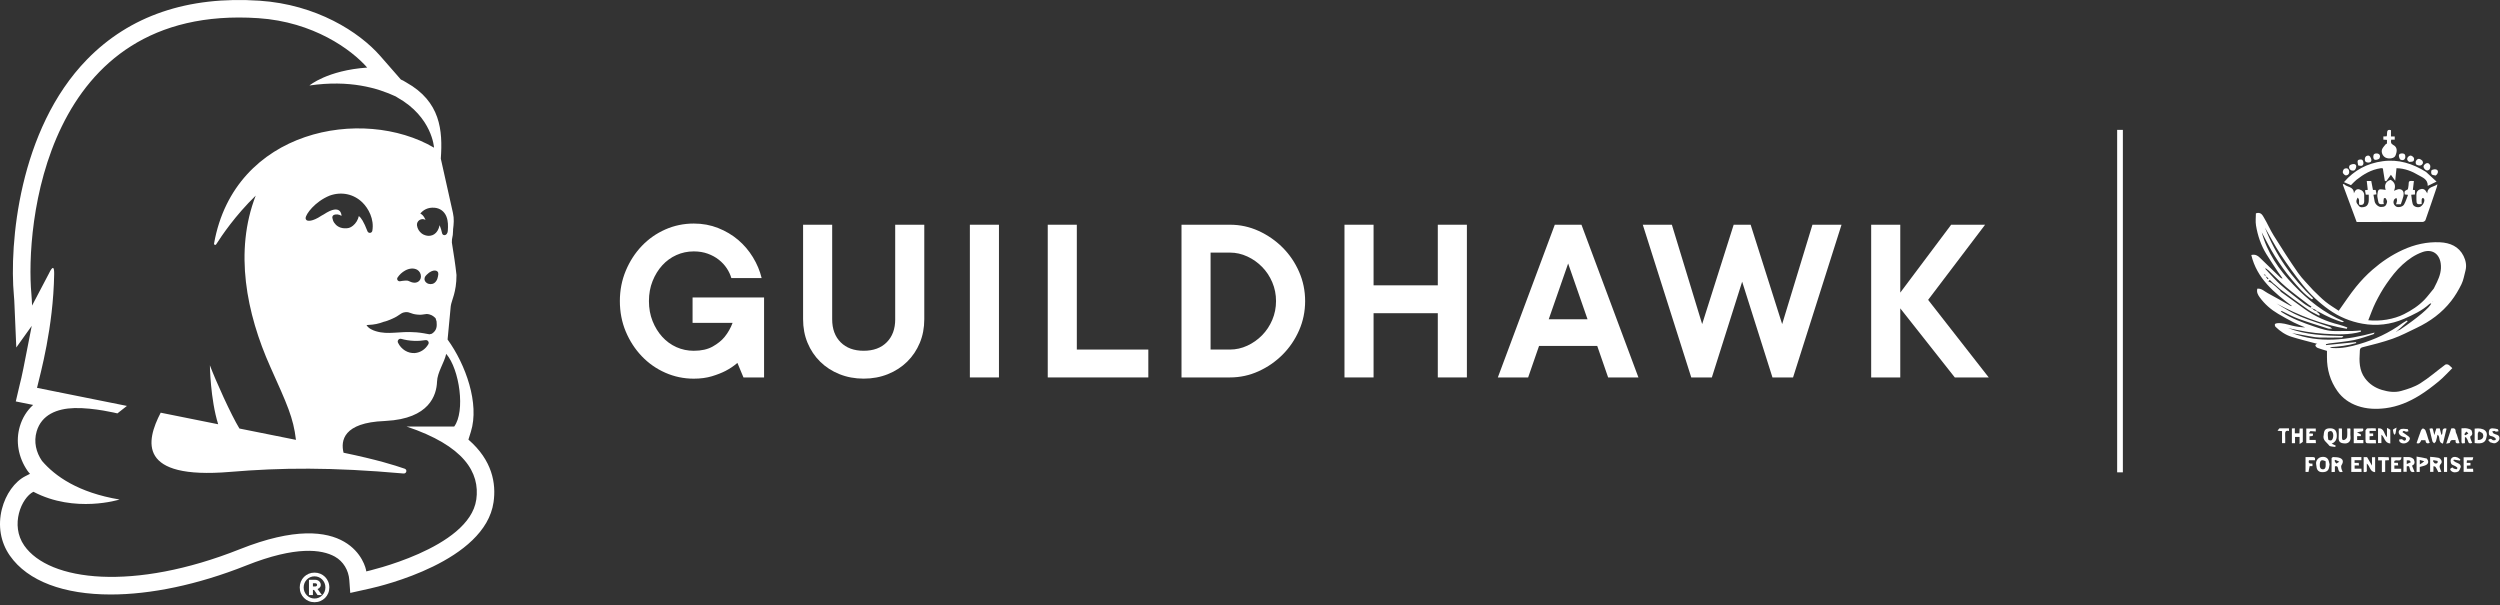 <svg width="438" height="106" viewBox="0 0 438 106" fill="none" xmlns="http://www.w3.org/2000/svg">
<rect x="0" y="0" width="438" height="106" fill="#333333" stroke="none"/>
<path d="M82.067 77.016L82.495 75.648C84.041 70.714 81.588 63.859 78.418 59.485L78.973 53.623C79.114 52.582 79.977 51.256 79.977 48.185C79.977 47.912 79.665 45.725 79.628 45.456L79.167 42.492C79.167 42.304 79.174 42.119 79.186 41.939C79.313 41.425 79.38 40.89 79.38 40.344C79.38 40.298 79.378 40.254 79.376 40.208C79.498 39.252 79.588 38.317 79.353 37.301L77.228 27.789C77.584 22.858 77.184 17.81 71.19 14.45L70.616 14.112C70.491 14.054 70.364 13.999 70.239 13.941L66.638 9.822C62.921 5.57 55.407 0.787 45.465 0.123C32.889 -0.715 22.727 2.747 15.248 10.414C3.237 22.73 1.617 42.864 2.436 51.788C2.487 52.321 2.519 52.892 2.545 53.644L2.855 60.879L5.56 57.095C5.176 58.935 4.031 65.065 3.75 66.18C3.646 66.599 3.561 66.956 3.491 67.243L2.765 70.332L5.806 70.943C4.713 71.938 3.919 73.202 3.475 74.706C2.707 77.3 3.202 80.14 4.829 82.496L5.021 82.744C5.097 82.834 5.176 82.924 5.255 83.014L4.456 83.419C2.568 84.377 0.987 86.59 0.33 89.196C-0.401 92.105 0.092 94.998 1.721 97.337C4.871 101.862 11.267 104.155 19.397 104.155C26.356 104.155 34.59 102.473 43.141 99.073C51.926 95.579 56.404 96.287 58.619 97.495C58.638 97.504 58.656 97.516 58.677 97.527C60.158 98.356 61.075 99.922 61.197 101.614L61.364 103.88L64.831 103.107C66.892 102.649 85.002 98.337 86.473 87.969C86.936 84.718 86.272 80.659 82.065 77.018L82.067 77.016ZM78.2 37.914C78.54 38.738 78.51 39.636 78.457 40.414C78.445 40.562 78.415 40.96 78.07 41.15C77.957 41.214 77.816 41.219 77.693 41.166C77.573 41.112 77.485 41.008 77.459 40.881C77.36 40.395 77.207 39.918 77.024 39.453C76.953 39.636 76.899 40.238 76.356 40.805C76.004 41.175 75.539 41.319 75.106 41.319C74.736 41.319 74.24 41.177 73.905 40.923C73.437 40.569 73.143 40.08 73.058 39.516C72.933 38.713 73.821 38.109 74.525 38.518C74.532 38.523 74.539 38.525 74.546 38.53C74.546 38.53 74.263 37.697 73.639 37.417C74.118 36.82 74.935 36.285 76.156 36.398C77.078 36.484 77.825 37.005 78.202 37.914H78.2ZM72.875 58.222C69.906 57.981 68.084 58.717 65.819 58.018C65.335 57.868 64.588 57.578 64.21 56.958C64.342 56.949 64.472 56.935 64.601 56.921C65.516 56.893 66.386 56.706 67.212 56.384C67.7 56.28 68.168 56.081 68.693 55.857C70.121 55.246 70.172 54.764 71.054 54.69C71.836 54.626 71.887 55 73.113 55.118C74.356 55.239 74.451 54.868 75.233 55.084C75.775 55.234 76.036 55.493 76.312 55.752C76.379 55.94 76.441 56.134 76.49 56.331C76.571 57.176 76.531 57.882 75.698 58.442C75.689 58.449 75.682 58.458 75.673 58.465C75.534 58.509 75.391 58.546 75.24 58.571C74.615 58.458 73.868 58.298 72.875 58.217V58.222ZM75.043 60.305C74.541 61.184 73.662 61.776 72.692 61.853C71.472 61.948 70.281 61.209 69.73 60.043C69.552 59.666 69.903 59.256 70.306 59.37C70.942 59.546 71.727 59.694 72.627 59.721C73.347 59.742 73.99 59.682 74.539 59.59C74.939 59.522 75.245 59.955 75.043 60.307V60.305ZM56.721 37.565C56.594 37.62 56.462 37.692 56.328 37.782C54.653 38.9 53.947 38.676 53.838 38.639C53.653 38.576 53.539 38.4 53.544 38.211C53.56 37.53 55.162 35.329 57.763 34.269C59.82 33.529 61.965 33.978 63.498 35.475C64.527 36.484 65.603 38.393 65.229 40.446C65.194 40.636 65.034 40.779 64.835 40.798C64.824 40.798 64.807 40.798 64.796 40.798C64.613 40.798 64.446 40.687 64.382 40.52C63.727 38.812 63.252 38.134 62.87 37.845C62.72 38.514 62.352 39.132 61.843 39.539C61.364 39.923 60.993 40.041 60.276 39.992C59.455 39.937 58.899 39.536 58.55 39.02C58.383 38.775 58.279 38.488 58.226 38.162C58.189 37.933 58.325 37.706 58.547 37.634C58.844 37.537 59.3 37.495 59.836 37.815C59.836 37.815 59.848 35.489 56.721 37.565ZM69.649 48.629C69.982 48.12 70.443 47.694 70.982 47.396C71.732 46.981 72.525 46.933 73.104 47.269C73.509 47.505 73.768 47.988 73.75 48.474C73.734 48.888 73.514 49.24 73.162 49.411C72.986 49.499 72.808 49.532 72.632 49.532C72.236 49.532 71.854 49.356 71.553 49.217L71.486 49.187C71.336 49.122 70.679 49.164 70.107 49.273C69.938 49.305 69.758 49.236 69.658 49.094C69.559 48.953 69.554 48.768 69.649 48.625V48.629ZM76.085 49.585C75.904 49.712 75.677 49.777 75.446 49.777C75.215 49.777 74.976 49.712 74.779 49.585C74.453 49.372 74.305 49.027 74.395 48.682C74.467 48.412 74.659 48.236 74.779 48.113C75.835 47.049 76.867 47.287 76.791 48.035C76.74 48.463 76.654 49.178 76.087 49.585H76.085ZM83.442 87.536C82.225 96.097 64.171 100.11 64.171 100.11C64.097 99.108 61.306 88.548 42.014 96.222C23.403 103.623 8.62 101.862 4.248 95.585C1.737 91.978 3.757 87.222 5.852 86.157C13.139 89.99 20.948 87.516 20.948 87.516C13.704 86.31 9.636 83.415 7.358 80.751C6.331 79.265 5.88 77.418 6.423 75.576C7.282 72.672 9.964 71.573 13.049 71.494C16.463 71.406 20.57 72.427 20.57 72.427L22.237 71.117L6.486 67.951C7.088 65.403 9.33 57.444 9.49 48.044C9.511 46.819 9.293 46.389 8.55 47.958L5.618 53.54C5.595 52.862 5.56 52.186 5.5 51.508C4.442 40.025 7.569 0.664 45.268 3.184C54.898 3.828 61.565 8.674 64.333 11.84C57.335 12.326 54.21 14.978 54.21 14.978C61.267 13.957 66.159 15.42 69.329 16.894C69.468 16.984 69.577 17.056 69.633 17.086C75.749 20.516 76.043 25.873 76.043 25.873C63.588 18.567 41.049 22.64 37.502 42.675C37.465 42.888 37.747 43.001 37.865 42.821C38.848 41.291 41.188 37.787 44.801 34.272C41.024 44.01 43.155 54.889 47.37 64.297C50.318 70.881 51.396 73.163 51.852 77.064L41.945 75.076C40.473 72.653 37.823 66.789 36.773 64.001C36.773 64.001 36.844 69.913 38.224 74.329L28.154 72.304C25.548 77.324 24.09 84.037 40.297 82.677C49.304 81.922 58.05 81.834 70.702 82.957C71.229 83.003 71.398 82.285 70.901 82.117C69.052 81.482 66.147 80.557 60.191 79.316C59.67 77.206 60.133 74.049 67.36 73.762C67.45 73.76 67.529 73.75 67.61 73.743C75.247 73.348 76.485 69.196 76.568 66.87C76.626 65.216 77.818 63.584 78.174 62.006C78.181 62.006 78.179 62.006 78.186 62.006C80.521 64.716 81.551 72.082 79.572 74.734L71.225 74.727C81.283 78.092 84.122 82.769 83.446 87.541L83.442 87.536Z" fill="white"/>
<path d="M55.916 103.046C55.988 102.986 56.053 102.91 56.111 102.82C56.171 102.729 56.201 102.611 56.201 102.47C56.201 102.352 56.175 102.236 56.129 102.13C56.078 102.024 56.013 101.931 55.925 101.848C55.837 101.764 55.736 101.7 55.615 101.653C55.495 101.605 55.368 101.582 55.227 101.582H54.132V104.255H54.824V103.361H55.025L55.632 104.255H56.402L55.632 103.199C55.733 103.162 55.831 103.111 55.916 103.046ZM55.462 102.672C55.402 102.727 55.312 102.753 55.187 102.753H54.824V102.186H55.187C55.312 102.186 55.402 102.211 55.462 102.264C55.525 102.32 55.553 102.387 55.553 102.468C55.553 102.549 55.525 102.616 55.462 102.672Z" fill="white"/>
<path d="M57.499 101.899C57.367 101.582 57.184 101.309 56.951 101.073C56.715 100.839 56.439 100.654 56.122 100.522C55.807 100.39 55.467 100.323 55.106 100.323C54.745 100.323 54.398 100.39 54.086 100.522C53.773 100.656 53.498 100.839 53.264 101.073C53.028 101.309 52.845 101.582 52.713 101.899C52.581 102.216 52.514 102.556 52.514 102.917C52.514 103.278 52.581 103.625 52.713 103.938C52.845 104.252 53.028 104.525 53.264 104.759C53.498 104.993 53.773 105.176 54.086 105.31C54.398 105.444 54.738 105.509 55.106 105.509C55.474 105.509 55.807 105.444 56.122 105.31C56.439 105.176 56.715 104.993 56.951 104.759C57.184 104.525 57.367 104.252 57.499 103.938C57.633 103.625 57.698 103.283 57.698 102.917C57.698 102.551 57.631 102.216 57.499 101.899ZM56.86 103.683C56.761 103.917 56.624 104.125 56.451 104.299C56.279 104.475 56.076 104.611 55.847 104.713C55.618 104.815 55.37 104.861 55.106 104.861C54.842 104.861 54.595 104.812 54.363 104.713C54.134 104.613 53.933 104.475 53.759 104.299C53.586 104.123 53.449 103.917 53.35 103.683C53.25 103.449 53.202 103.192 53.202 102.917C53.202 102.642 53.252 102.385 53.35 102.149C53.451 101.915 53.586 101.709 53.759 101.533C53.931 101.357 54.134 101.221 54.363 101.121C54.595 101.022 54.842 100.971 55.106 100.971C55.37 100.971 55.618 101.022 55.847 101.121C56.076 101.221 56.277 101.357 56.451 101.533C56.624 101.709 56.761 101.915 56.86 102.149C56.96 102.385 57.011 102.639 57.011 102.917C57.011 103.195 56.96 103.447 56.86 103.683Z" fill="white"/>
<path d="M337.808 52.536L347.79 39.372H341.844L332.927 51.265V39.372H327.829V66.127H332.927V54.022L342.481 66.127H348.426L337.808 52.536Z" fill="white"/>
<path d="M272.4 39.372L262.421 66.127H267.73L269.642 60.606H279.834L281.745 66.127H287.052L277.073 39.372H272.4ZM271.338 55.933L274.738 46.165L278.135 55.933H271.341H271.338Z" fill="white"/>
<path d="M156.841 55.933C156.841 57.632 156.346 58.976 155.353 59.969C154.362 60.96 153.018 61.455 151.319 61.455C149.62 61.455 148.276 60.96 147.285 59.969C146.292 58.979 145.797 57.634 145.797 55.933V39.372H140.701V55.933C140.701 57.435 140.963 58.814 141.486 60.073C142.011 61.335 142.745 62.431 143.693 63.364C144.64 64.299 145.767 65.028 147.07 65.551C148.373 66.074 149.787 66.338 151.317 66.338C152.846 66.338 154.26 66.074 155.563 65.551C156.864 65.026 157.989 64.297 158.94 63.364C159.886 62.431 160.622 61.332 161.148 60.073C161.671 58.814 161.934 57.435 161.934 55.933V39.372H156.838V55.933H156.841Z" fill="white"/>
<path d="M121.34 56.572H128.348C128.007 57.479 127.54 58.298 126.945 59.036C126.436 59.659 125.739 60.219 124.862 60.714C123.983 61.209 122.879 61.457 121.551 61.457C120.475 61.457 119.463 61.244 118.514 60.821C117.568 60.397 116.737 59.795 116.029 59.016C115.321 58.236 114.756 57.317 114.33 56.255C113.907 55.195 113.694 54.026 113.694 52.751C113.694 51.476 113.907 50.309 114.33 49.247C114.754 48.187 115.321 47.266 116.029 46.486C116.737 45.709 117.566 45.107 118.514 44.683C119.463 44.258 120.475 44.045 121.551 44.045C122.456 44.045 123.277 44.181 124.013 44.45C124.749 44.721 125.395 45.072 125.945 45.512C126.499 45.952 126.957 46.447 127.325 47C127.693 47.551 127.961 48.122 128.132 48.719H133.441C133.131 47.444 132.62 46.227 131.912 45.068C131.203 43.906 130.34 42.895 129.322 42.031C128.304 41.168 127.135 40.474 125.818 39.951C124.501 39.428 123.08 39.166 121.551 39.166C119.796 39.166 118.133 39.511 116.561 40.203C114.99 40.9 113.617 41.86 112.442 43.093C111.266 44.325 110.333 45.767 109.639 47.423C108.947 49.078 108.6 50.855 108.6 52.753C108.6 54.651 108.947 56.461 109.639 58.104C110.333 59.745 111.268 61.184 112.442 62.413C113.615 63.644 114.987 64.607 116.561 65.301C118.133 65.995 119.796 66.343 121.551 66.343C122.74 66.343 123.802 66.199 124.735 65.917C125.668 65.632 126.461 65.322 127.114 64.982C127.878 64.586 128.57 64.118 129.195 63.582L130.257 66.132H133.865V52.117H121.338V56.576L121.34 56.572Z" fill="white"/>
<path d="M312.234 56.785L306.712 39.372H303.74L298.218 56.785L292.91 39.372H287.816L296.309 66.127H299.917L305.226 49.351L310.535 66.127H314.143L322.636 39.372H317.54L312.234 56.785Z" fill="white"/>
<path d="M188.659 39.372H183.565V66.127H201.186V61.242H188.659V39.372Z" fill="white"/>
<path d="M224.709 43.364C223.491 42.147 222.091 41.18 220.506 40.455C218.921 39.733 217.25 39.372 215.493 39.372H207V66.127H215.493C217.248 66.127 218.921 65.764 220.506 65.042C222.091 64.322 223.491 63.353 224.709 62.135C225.926 60.916 226.889 59.502 227.597 57.886C228.305 56.276 228.659 54.561 228.659 52.749C228.659 50.937 228.305 49.224 227.597 47.611C226.889 45.998 225.926 44.579 224.709 43.364ZM222.904 56.042C222.464 57.074 221.869 57.974 221.119 58.738C220.369 59.504 219.506 60.11 218.53 60.564C217.553 61.015 216.539 61.242 215.491 61.242H212.094V44.255H215.491C216.539 44.255 217.551 44.482 218.53 44.936C219.506 45.387 220.369 45.996 221.119 46.762C221.869 47.525 222.464 48.423 222.904 49.458C223.343 50.49 223.561 51.587 223.561 52.749C223.561 53.91 223.341 55.007 222.904 56.04V56.042Z" fill="white"/>
<path d="M251.903 49.99H240.649V39.372H235.553V66.127H240.649V54.873H251.903V66.127H256.999V39.372H251.903V49.99Z" fill="white"/>
<path d="M175.017 39.372H169.921V66.127H175.017V39.372Z" fill="white"/>
<path d="M371.426 22.754L371.426 82.754" stroke="white"/>
<path d="M405.255 50.831C406 51.542 406.684 52.265 407.454 52.881C408.198 53.477 409.03 53.962 409.744 54.442C410.772 53.007 411.703 51.576 412.772 50.257C413.644 49.18 414.616 48.161 415.66 47.251C417.259 45.858 419.005 44.68 420.96 43.785C423.053 42.827 425.206 42.344 427.486 42.449C429.258 42.531 430.787 43.181 431.614 44.845C432 45.622 432.192 46.526 431.947 47.431C431.731 48.224 431.606 49.066 431.251 49.792C430.745 50.825 430.147 51.836 429.441 52.741C427.832 54.803 425.76 56.318 423.405 57.439C422.014 58.102 420.64 58.83 419.192 59.343C417.47 59.952 415.686 60.395 413.911 60.838C413.373 60.972 413.455 61.404 413.437 61.65C413.318 63.261 413.325 64.892 414.341 66.262C415.084 67.263 416.081 67.944 417.321 68.314C418.447 68.65 419.577 68.803 420.679 68.495C421.836 68.171 423.03 67.79 424.033 67.157C425.564 66.192 426.94 64.981 428.399 63.897C428.521 63.806 428.802 63.815 428.947 63.893C429.175 64.015 429.35 64.236 429.645 64.503C428.828 65.305 428.105 66.123 427.272 66.807C426.183 67.701 425.057 68.568 423.859 69.304C422.052 70.415 420.119 71.234 417.972 71.511C416.288 71.729 414.625 71.664 413.046 71.116C411.637 70.628 410.403 69.782 409.512 68.518C408.255 66.735 407.672 64.752 407.685 62.582C407.687 62.221 407.685 61.86 407.685 61.474C407.136 61.305 406.589 61.161 406.064 60.96C405.89 60.893 405.684 60.697 405.654 60.531C405.629 60.399 405.851 60.222 405.988 60.24C404.491 59.836 402.982 59.474 401.503 59.015C400.425 58.681 399.49 58.051 398.679 57.263C398.579 57.166 398.53 56.949 398.561 56.811C398.581 56.726 398.792 56.646 398.925 56.631C399.837 56.53 400.685 56.833 401.552 57.044C402.304 57.228 403.074 57.339 403.869 57.363C403.212 57.081 402.538 56.833 401.902 56.51C400.972 56.036 400.06 55.527 399.159 55C397.881 54.252 396.777 53.294 395.903 52.093C395.587 51.66 395.316 51.183 395.486 50.569C396.243 50.499 396.735 51.056 397.316 51.364C398.631 52.059 399.915 52.814 401.214 53.541C401.319 53.6 401.441 53.63 401.578 53.638C398.432 51.268 395.415 48.812 394.426 44.674C395.113 44.52 395.528 44.762 395.904 45.127C397.119 46.307 398.334 47.486 399.553 48.662C399.635 48.741 399.744 48.793 399.916 48.783C399.644 48.402 399.361 48.03 399.103 47.64C398.411 46.596 397.705 45.561 397.052 44.493C396.113 42.957 395.544 41.268 395.252 39.502C395.135 38.795 395.233 38.052 395.233 37.374C396.11 37.086 396.38 37.691 396.637 38.116C397.252 39.135 397.717 40.246 398.348 41.254C399.734 43.469 401.134 45.678 402.631 47.818C403.383 48.891 404.358 49.808 405.255 50.831ZM405.541 54.425C405.643 54.445 405.745 54.464 405.847 54.484C405.854 54.459 405.862 54.434 405.869 54.409C405.779 54.363 405.689 54.316 405.541 54.204C405.453 54.168 405.365 54.133 405.278 54.097C405.259 54.135 405.241 54.172 405.223 54.209C405.316 54.255 405.41 54.3 405.541 54.425ZM397.962 49.325C397.862 49.228 397.762 49.132 397.661 49.035C397.575 49.122 397.488 49.21 397.401 49.297C397.558 49.359 397.715 49.421 397.921 49.542C398.427 49.961 398.934 50.38 399.448 50.881C399.511 50.97 399.556 51.084 399.64 51.145C401.027 52.159 402.411 53.178 403.812 54.174C405.629 55.465 407.632 56.352 409.799 56.88C410.293 57 410.767 57.204 411.251 57.369C411.222 57.449 411.192 57.529 411.163 57.609C406.813 56.861 402.752 55.284 398.865 53.175C400.212 54.021 401.572 54.845 403.023 55.454C404.69 56.154 406.439 56.661 408.148 57.265C408.312 57.322 408.443 57.474 408.589 57.582C408.401 57.585 408.213 57.594 408.026 57.59C407.954 57.588 407.881 57.562 407.811 57.539C406.14 56.995 404.455 56.49 402.804 55.892C401.777 55.519 400.8 55.006 399.778 54.492C399.716 54.487 399.655 54.483 399.593 54.478C399.629 54.529 399.665 54.579 399.755 54.692C401.515 55.814 403.455 56.532 405.416 57.199C406.643 57.616 407.868 58.03 409.193 58.002C410.165 57.981 411.138 58.009 412.11 57.993C412.613 57.985 413.116 57.929 413.619 57.894C413.623 57.968 413.627 58.042 413.632 58.117C411.539 58.717 409.402 58.598 407.245 58.473C405.078 58.347 402.967 57.945 400.86 57.476C403.976 58.696 407.253 58.799 410.565 58.88C410.479 59.012 410.37 59.132 410.261 59.133C408.946 59.146 407.631 59.156 406.316 59.133C405.853 59.125 405.389 59.041 404.93 58.963C403.807 58.771 402.687 58.562 401.565 58.36C406.387 60.207 411.193 59.575 416.029 58.266C415.974 58.422 415.894 58.534 415.789 58.567C414.67 58.918 413.566 59.348 412.421 59.576C410.984 59.862 409.514 59.978 408.059 60.173C407.869 60.199 407.683 60.259 407.495 60.303C407.502 60.356 407.51 60.409 407.518 60.462C409.272 60.287 411.026 60.112 412.78 59.937C412.789 59.994 412.798 60.052 412.806 60.109C411.309 60.556 409.758 60.711 408.187 60.832C408.318 60.919 408.45 60.959 408.585 60.969C410.23 61.097 411.813 60.737 413.367 60.28C416.075 59.484 418.609 58.307 420.898 56.631C421.148 56.448 421.433 56.312 421.702 56.154C421.741 56.205 421.78 56.256 421.818 56.307C421.311 56.771 420.804 57.235 420.23 57.752C420.161 57.786 420.091 57.82 420.021 57.854C420.034 57.886 420.046 57.918 420.059 57.95C420.17 57.892 420.28 57.835 420.473 57.769C423.473 55.763 425.842 53.767 425.953 53.133C425.843 53.176 425.719 53.191 425.643 53.259C424.336 54.44 422.753 55.175 421.174 55.86C418.852 56.868 416.369 57.155 413.883 56.709C411.778 56.332 409.788 55.5 408.037 54.259C406.323 53.045 404.784 51.593 403.47 49.957C402.089 48.24 400.799 46.441 399.582 44.603C398.576 43.082 397.734 41.453 396.82 39.871C398.652 44.66 401.551 48.735 405.269 52.266C405.198 52.328 405.127 52.39 405.057 52.452C403.657 51.547 402.6 50.245 401.534 48.999C400.444 47.725 399.477 46.332 398.579 44.914C397.722 43.559 397.022 42.104 396.253 40.693C397.229 44.278 399.245 47.227 401.786 49.883C404.354 52.566 407.186 54.856 410.67 56.316C410.541 56.394 410.397 56.46 410.288 56.423C409.681 56.217 409.071 56.014 408.484 55.757C407.714 55.42 406.964 55.035 406.168 54.591C406.066 54.572 405.964 54.553 405.862 54.533C405.855 54.558 405.848 54.583 405.84 54.608C405.93 54.654 406.02 54.701 406.167 54.812C406.262 54.929 406.357 55.047 406.452 55.165C406.405 55.212 406.358 55.259 406.312 55.306C405.639 54.939 404.926 54.631 404.303 54.194C402.686 53.061 401.109 51.87 399.467 50.646C399.173 50.387 398.884 50.123 398.584 49.872C398.388 49.708 398.175 49.563 397.962 49.325ZM397.161 47.151C397.088 47.101 397.015 47.051 396.942 47.001C396.917 47.033 396.892 47.064 396.866 47.095C396.935 47.167 397.003 47.238 397.123 47.371C397.935 48.223 398.691 49.139 399.573 49.912C400.872 51.051 402.253 52.098 403.616 53.162C403.983 53.449 404.409 53.659 404.808 53.904C404.861 53.838 404.914 53.772 404.966 53.706C404.822 53.614 404.67 53.533 404.536 53.429C403.186 52.385 401.803 51.38 400.504 50.277C399.451 49.385 398.501 48.371 397.499 47.418C397.411 47.334 397.281 47.295 397.161 47.151ZM426.399 50.553C426.586 50.175 426.78 49.799 426.961 49.417C427.452 48.377 427.786 47.335 427.61 46.131C427.359 44.412 426.071 43.582 424.439 44.154C423.108 44.621 421.989 45.396 420.929 46.354C419.817 47.358 418.943 48.523 418.107 49.722C417.387 50.756 416.767 51.87 416.203 52.999C415.707 53.991 415.35 55.051 414.921 56.106C416.955 56.338 419.409 55.943 421.188 55.038C422.51 54.366 423.735 53.582 424.76 52.516C425.329 51.924 425.813 51.249 426.399 50.553ZM396.929 48.427C397.048 48.592 397.166 48.756 397.285 48.921C397.339 48.874 397.394 48.826 397.449 48.779C397.291 48.634 397.133 48.49 396.929 48.427ZM396.597 48.108C396.689 48.179 396.781 48.25 396.872 48.321C396.898 48.273 396.923 48.225 396.948 48.177C396.83 48.124 396.712 48.071 396.597 48.108ZM404.903 53.931C404.98 53.985 405.056 54.04 405.136 54.09C405.141 54.093 405.175 54.048 405.196 54.026C405.129 53.978 405.062 53.931 404.903 53.931ZM396.595 46.753C396.625 46.8 396.655 46.846 396.686 46.893C396.679 46.828 396.673 46.763 396.595 46.753ZM419.901 57.979C419.892 58.014 419.883 58.049 419.875 58.084C419.919 58.081 419.964 58.078 420.008 58.075C420.002 58.032 419.996 57.99 419.901 57.979ZM426.25 52.967C426.256 52.902 426.263 52.837 426.269 52.772C426.236 52.821 426.203 52.87 426.25 52.967Z" fill="white"/>
<path d="M413.2 35.984C413.493 36.443 413.982 36.326 414.332 36.225C414.747 36.106 414.975 35.68 415.002 35.22C415.023 34.862 415.006 34.502 415.006 34.102C414.813 34.102 414.652 34.102 414.484 34.102C414.434 33.834 414.391 33.603 414.341 33.332C414.496 33.309 414.671 33.282 414.834 33.258C414.774 32.741 414.716 32.237 414.655 31.708C414.929 31.708 415.153 31.708 415.444 31.708C415.537 32.202 415.635 32.72 415.741 33.28C415.889 33.28 416.052 33.28 416.217 33.28C416.267 33.55 416.309 33.782 416.358 34.05C416.199 34.072 416.02 34.095 415.827 34.121C415.898 34.523 415.955 34.917 416.04 35.305C416.145 35.787 416.7 36.258 417.137 36.263C417.79 36.27 418.065 36.082 418.212 35.398C418.254 35.204 418.102 34.953 417.993 34.753C417.96 34.694 417.67 34.699 417.666 34.714C417.617 34.917 417.584 35.126 417.579 35.335C417.575 35.474 417.624 35.614 417.65 35.756C416.84 35.847 416.718 35.754 416.608 34.997C416.568 34.722 416.477 34.44 416.507 34.173C416.545 33.839 416.593 33.346 416.804 33.233C417.081 33.085 417.521 33.239 417.972 33.269C417.731 32.544 417.86 31.827 418.826 31.497C419.59 31.915 419.786 32.593 419.429 33.426C419.774 33.315 420.087 33.114 420.38 33.14C421.012 33.197 421.244 33.668 421.059 34.439C420.949 34.898 420.769 35.34 420.622 35.786C420.329 35.786 420.086 35.786 419.789 35.786C419.855 35.548 419.942 35.345 419.958 35.136C419.97 34.983 419.889 34.824 419.849 34.667C419.716 34.766 419.532 34.837 419.46 34.969C419.211 35.423 419.356 35.892 419.793 36.182C420.126 36.403 420.947 36.256 421.189 35.831C421.479 35.322 421.646 34.744 421.889 34.136C421.599 34.1 421.473 34.084 421.302 34.063C421.302 33.874 421.238 33.652 421.319 33.514C421.404 33.37 421.627 33.308 421.858 33.168C421.889 32.992 421.966 32.722 421.979 32.448C422.016 31.664 422.006 31.664 422.914 31.714C422.855 32.225 422.796 32.731 422.734 33.263C422.824 33.274 422.952 33.29 423.104 33.308C423.104 33.547 423.104 33.788 423.104 34.072C422.941 34.083 422.779 34.093 422.446 34.116C422.531 34.679 422.555 35.235 422.712 35.751C422.849 36.201 423.541 36.418 423.985 36.245C424.448 36.064 424.876 35.286 424.718 34.879C424.685 34.791 424.562 34.681 424.485 34.685C424.411 34.688 424.291 34.821 424.284 34.906C424.258 35.186 424.274 35.471 424.274 35.749C423.464 35.853 423.361 35.762 423.357 34.97C423.356 34.684 423.363 34.398 423.355 34.112C423.343 33.665 423.562 33.34 423.95 33.187C424.387 33.015 424.798 33.094 425.054 33.553C425.091 33.62 425.136 33.683 425.258 33.878C425.329 32.649 426.411 32.786 427.029 32.287C427 32.439 426.988 32.598 426.939 32.743C426.28 34.687 425.624 36.632 424.94 38.567C424.888 38.714 424.627 38.88 424.463 38.88C420.614 38.898 416.765 38.894 412.886 38.894C412.075 36.705 411.265 34.52 410.455 32.336C410.515 32.298 410.576 32.26 410.636 32.222C411.157 32.849 412.393 32.605 412.405 33.871C412.597 33.366 412.872 33.028 413.39 33.188C413.884 33.339 414.223 33.675 414.207 34.254C414.199 34.557 414.196 34.86 414.208 35.163C414.229 35.735 413.99 36.015 413.343 35.864C413.214 35.426 413.476 34.964 413.052 34.618C412.729 35.217 412.77 35.522 413.2 35.984Z" fill="white"/>
<path d="M425.028 30.111C425.654 30.679 426.243 31.225 426.883 31.817C426.327 32.087 425.857 32.315 425.341 32.565C425.37 31.381 424.41 31.097 423.726 30.691C422.58 30.01 421.334 29.498 419.867 29.468C419.798 30.137 419.725 30.846 419.639 31.674C419.385 31.316 419.18 31.028 418.891 30.621C418.52 31.134 418.29 31.454 418.059 31.774C417.979 31.737 417.9 31.7 417.82 31.663C417.721 31.061 417.613 30.46 417.527 29.855C417.488 29.586 417.565 29.405 417.091 29.475C415.453 29.716 414.111 30.511 412.853 31.504C412.541 31.75 412.277 32.058 411.885 32.44C411.648 32.338 411.22 32.153 410.661 31.91C412.488 29.796 414.728 28.613 417.461 28.244C420.23 27.87 422.682 28.657 425.028 30.111Z" fill="white"/>
<path d="M418.162 23.871C418.204 23.668 418.208 23.497 418.209 23.326C418.213 22.888 418.366 22.635 418.897 22.811C418.897 23.153 418.897 23.508 418.897 23.905C419.134 23.905 419.334 23.905 419.557 23.905C419.557 24.107 419.557 24.268 419.557 24.472C419.348 24.472 419.147 24.472 418.936 24.472C418.836 24.907 418.882 25.182 419.314 25.409C419.992 25.763 420.043 26.434 419.668 27.284C419.464 27.746 418.592 27.901 417.975 27.624C417.435 27.381 417.105 26.612 417.375 26.076C417.546 25.738 417.837 25.461 418.074 25.156C418.115 25.184 418.156 25.212 418.196 25.239C418.196 25.012 418.196 24.785 418.196 24.506C418.006 24.494 417.805 24.482 417.563 24.466C417.563 24.3 417.563 24.126 417.563 23.904C417.751 23.904 417.937 23.904 418.162 23.871Z" fill="white"/>
<path d="M426.845 75.068C427.06 75.046 427.23 75.046 427.435 75.046C427.542 75.449 427.649 75.852 427.743 76.21C428.143 75.946 427.564 74.937 428.591 75.058C428.604 75.131 428.623 75.169 428.616 75.201C428.418 76.023 428.218 76.844 428.005 77.717C427.05 77.521 427.645 76.49 427.048 76.167C426.967 76.521 426.898 76.921 426.778 77.305C426.734 77.446 426.571 77.551 426.462 77.672C426.358 77.553 426.194 77.45 426.158 77.313C425.97 76.583 425.813 75.844 425.645 75.108C426.335 74.981 426.144 74.871 426.496 76.236C426.595 75.862 426.698 75.476 426.845 75.068Z" fill="white"/>
<path d="M407.113 76.205C407.165 75.302 407.451 75.031 408.286 75.041C408.993 75.05 409.359 75.43 409.403 76.171C409.445 76.885 409.236 77.447 408.504 77.724C408.759 77.848 408.989 77.961 409.22 78.074C409.192 78.151 409.164 78.228 409.136 78.304C408.766 78.227 408.22 78.273 408.061 78.047C407.679 77.502 406.862 77.139 407.113 76.205ZM407.905 77.03C408.285 77.247 408.573 77.254 408.723 76.747C408.884 76.205 408.734 75.558 408.366 75.519C408.2 75.501 407.879 75.645 407.862 75.751C407.801 76.149 407.837 76.562 407.905 77.03Z" fill="white"/>
<path d="M418.781 75.3C418.781 76.114 418.781 76.873 418.781 77.7C417.746 77.625 417.802 76.587 417.221 76.158C417.221 76.608 417.221 77.097 417.221 77.63C416.998 77.63 416.826 77.63 416.63 77.63C416.63 76.782 416.63 75.932 416.63 75.045C417.789 74.937 417.63 76.122 418.2 76.596C418.2 76.097 418.2 75.61 418.2 74.966C418.44 75.082 418.61 75.163 418.781 75.3Z" fill="white"/>
<path d="M414.663 82.24C414.748 82.803 414.429 82.715 414.112 82.69C414.112 81.806 414.112 80.957 414.112 80.092C414.319 80.092 414.504 80.092 414.714 80.092C414.965 80.525 415.225 80.973 415.572 81.572C415.572 80.972 415.572 80.548 415.572 80.101C415.774 80.101 415.935 80.101 416.123 80.101C416.123 80.951 416.123 81.8 416.123 82.724C415.178 82.673 415.257 81.667 414.663 81.216C414.663 81.572 414.663 81.879 414.663 82.24Z" fill="white"/>
<path d="M435.6 76.741C435.447 77.492 434.898 77.817 433.559 77.624C433.559 76.781 433.559 75.935 433.559 75.092C435.193 74.898 435.998 75.535 435.6 76.741ZM434.109 75.955C434.109 76.332 434.109 76.709 434.109 77.085C434.862 77.103 435.241 76.667 434.998 76.016C434.92 75.807 434.557 75.7 434.313 75.568C434.3 75.561 434.179 75.755 434.109 75.955Z" fill="white"/>
<path d="M408.142 81.342C408.102 81.606 408.077 81.827 408.018 82.038C407.873 82.559 407.412 82.781 406.663 82.706C406.195 82.659 405.88 82.284 405.852 81.754C405.844 81.608 405.811 81.463 405.786 81.318C405.692 80.765 406.102 80.186 406.666 80.077C407.391 79.936 407.887 80.226 408.029 80.871C408.06 81.013 408.104 81.153 408.142 81.342ZM406.426 81.487C406.395 81.902 406.582 82.232 406.988 82.224C407.376 82.216 407.481 81.859 407.458 81.491C407.445 81.266 407.456 81.04 407.456 80.824C406.719 80.452 406.438 80.612 406.426 81.487Z" fill="white"/>
<path d="M422.884 80.462C423.122 80.963 423.1 81.36 422.583 81.581C422.734 81.951 422.877 82.301 423.022 82.656C422.533 82.813 422.312 82.624 422.198 82.166C422.143 81.943 422.157 81.501 421.653 81.726C421.653 82.021 421.653 82.322 421.653 82.664C421.458 82.664 421.286 82.664 421.09 82.664C421.09 81.816 421.09 80.968 421.09 80.071C421.711 80.12 422.346 79.907 422.884 80.462ZM422.105 80.647C421.96 80.647 421.815 80.647 421.662 80.647C421.662 80.862 421.662 81.026 421.662 81.298C421.938 81.176 422.16 81.079 422.381 80.981C422.321 80.87 422.261 80.759 422.105 80.647Z" fill="white"/>
<path d="M425.759 80.995C425.759 80.675 425.759 80.41 425.759 80.034C426.257 80.088 426.736 80.1 427.195 80.201C427.655 80.302 427.972 80.915 427.664 81.233C427.197 81.713 427.526 82.061 427.644 82.47C427.659 82.521 427.685 82.57 427.729 82.677C427.522 82.688 427.348 82.698 427.188 82.707C426.703 81.704 426.703 81.704 426.339 81.694C426.339 82.012 426.339 82.329 426.339 82.675C426.141 82.675 425.981 82.675 425.759 82.675C425.759 82.142 425.759 81.597 425.759 80.995ZM427.066 80.757C426.828 80.712 426.59 80.667 426.353 80.622C426.32 80.673 426.286 80.725 426.253 80.777C426.371 80.924 426.472 81.172 426.61 81.194C426.825 81.229 427.162 81.241 427.066 80.757Z" fill="white"/>
<path d="M408.729 80.075C409.116 80.105 409.461 80.089 409.778 80.177C410.517 80.381 410.651 80.866 410.231 81.498C410.136 81.64 410.175 81.898 410.211 82.092C410.247 82.284 410.358 82.462 410.441 82.659C410.039 82.777 409.8 82.731 409.674 82.27C409.613 82.044 409.64 81.521 409.074 81.715C409.074 82.014 409.074 82.316 409.074 82.68C408.882 82.689 408.709 82.698 408.486 82.709C408.486 81.875 408.481 81.081 408.494 80.286C408.495 80.215 408.612 80.145 408.729 80.075ZM409.325 81.219C409.502 81.111 409.679 81.002 409.856 80.894C409.622 80.784 409.389 80.673 409.155 80.563C409.106 80.613 409.056 80.663 409.007 80.713C409.08 80.881 409.152 81.05 409.325 81.219Z" fill="white"/>
<path d="M431.249 77.305C431.249 76.533 431.249 75.816 431.249 75.041C431.595 75.041 431.921 74.992 432.224 75.056C432.514 75.116 432.934 75.231 433.016 75.435C433.128 75.716 433.293 76.167 432.833 76.429C432.775 76.462 432.767 76.656 432.799 76.756C432.886 77.031 433.006 77.297 433.128 77.603C432.712 77.745 432.481 77.696 432.38 77.25C432.326 77.013 432.148 76.803 432.027 76.58C431.968 76.605 431.909 76.629 431.851 76.654C431.851 76.966 431.851 77.278 431.851 77.645C431.587 77.603 431.24 77.914 431.249 77.305ZM432.084 75.613C431.969 75.769 431.855 75.924 431.74 76.08C431.807 76.142 431.874 76.204 431.941 76.265C432.112 76.159 432.284 76.052 432.456 75.945C432.365 75.834 432.273 75.724 432.084 75.613Z" fill="white"/>
<path d="M403.452 77.414C403.293 77.558 403.134 77.647 402.887 77.785C402.887 77.285 402.887 76.932 402.887 76.555C402.608 76.555 402.371 76.555 402.091 76.555C402.091 76.911 402.091 77.264 402.091 77.644C401.887 77.644 401.727 77.644 401.537 77.644C401.537 76.802 401.537 75.955 401.537 75.061C401.691 75.053 401.851 75.046 402.055 75.035C402.055 75.333 402.055 75.609 402.055 75.921C402.333 75.921 402.569 75.921 402.856 75.921C402.869 75.669 402.882 75.393 402.897 75.079C403.068 75.079 403.24 75.079 403.452 75.079C403.452 75.846 403.452 76.603 403.452 77.414Z" fill="white"/>
<path d="M410.576 77.672C409.893 77.609 409.694 77.237 409.736 76.636C409.773 76.127 409.744 75.614 409.744 75.072C409.933 75.072 410.093 75.072 410.281 75.072C410.291 75.129 410.313 75.201 410.314 75.272C410.317 75.71 410.323 76.149 410.313 76.587C410.307 76.878 410.335 77.189 410.713 77.08C410.917 77.02 411.178 76.766 411.208 76.569C411.279 76.087 411.231 75.588 411.231 75.069C411.426 75.069 411.586 75.069 411.759 75.069C411.773 75.118 411.799 75.17 411.8 75.223C411.804 75.642 411.759 76.067 411.812 76.479C411.92 77.317 411.416 77.812 410.576 77.672Z" fill="white"/>
<path d="M430.449 76.188C430.598 76.687 430.747 77.139 430.912 77.638C430.485 77.718 430.14 77.739 430.22 77.106C429.804 77.133 429.345 76.91 429.218 77.558C429.202 77.64 428.863 77.659 428.582 77.732C428.899 76.767 429.18 75.91 429.458 75.066C429.909 74.982 430.22 75.032 430.233 75.579C430.237 75.767 430.373 75.953 430.449 76.188Z" fill="white"/>
<path d="M412.61 80.075C413.005 80.075 413.345 80.075 413.716 80.075C413.716 80.261 413.716 80.422 413.716 80.626C413.341 80.626 412.95 80.626 412.524 80.626C412.524 80.802 412.524 80.937 412.524 81.095C412.767 81.095 412.991 81.095 413.255 81.095C413.266 81.251 413.276 81.386 413.288 81.547C413.019 81.547 412.795 81.547 412.53 81.547C412.53 81.742 412.53 81.916 412.53 82.115C412.907 82.115 413.282 82.115 413.721 82.115C413.731 82.309 413.74 82.481 413.75 82.681C413.132 82.681 412.552 82.681 411.944 82.681C411.944 81.824 411.944 80.979 411.944 80.075C412.151 80.075 412.353 80.075 412.61 80.075Z" fill="white"/>
<path d="M414.434 75.404C414.541 75.246 414.643 75.064 414.757 75.055C415.228 75.022 415.704 75.041 416.223 75.041C416.236 75.182 416.249 75.315 416.265 75.495C415.874 75.495 415.52 75.495 415.144 75.495C415.144 75.659 415.144 75.782 415.144 75.947C415.353 75.947 415.553 75.947 415.779 75.947C415.779 76.111 415.779 76.235 415.779 76.394C415.582 76.405 415.381 76.417 415.15 76.431C415.15 76.639 415.15 76.839 415.15 77.082C415.493 77.082 415.845 77.082 416.237 77.082C416.25 77.283 416.26 77.444 416.275 77.672C415.937 77.672 415.62 77.672 415.303 77.672C414.434 77.672 414.434 77.672 414.434 76.826C414.434 76.371 414.434 75.915 414.434 75.404Z" fill="white"/>
<path d="M425.418 76.863C425.506 77.131 425.593 77.352 425.686 77.592C425.167 77.809 424.976 77.582 424.933 77.119C424.697 77.119 424.472 77.119 424.2 77.119C424.068 77.466 423.9 77.837 423.384 77.633C423.638 76.899 423.881 76.16 424.156 75.434C424.214 75.28 424.405 75.054 424.506 75.068C424.67 75.091 424.881 75.256 424.946 75.413C425.136 75.867 425.263 76.346 425.418 76.863Z" fill="white"/>
<path d="M419.588 82.706C419.344 82.706 419.156 82.706 418.931 82.706C418.931 81.844 418.931 80.998 418.931 80.114C419.502 80.114 420.097 80.114 420.737 80.114C420.678 81.064 419.91 80.424 419.497 80.761C419.495 80.785 419.482 80.919 419.467 81.084C419.689 81.084 419.874 81.084 420.106 81.084C420.124 81.239 420.139 81.373 420.16 81.552C419.922 81.552 419.721 81.552 419.494 81.552C419.494 81.754 419.494 81.915 419.494 82.12C419.882 82.12 420.273 82.12 420.694 82.12C420.694 82.322 420.694 82.483 420.694 82.706C420.353 82.706 419.998 82.706 419.588 82.706Z" fill="white"/>
<path d="M425.149 80.325C425.514 80.731 425.526 81.149 425.124 81.419C424.812 81.629 424.386 81.671 423.941 81.809C423.941 82.019 423.941 82.333 423.941 82.677C423.737 82.677 423.576 82.677 423.386 82.677C423.386 81.835 423.386 80.987 423.386 79.989C423.975 80.093 424.545 80.193 425.149 80.325ZM424.729 80.806C424.48 80.736 424.231 80.665 423.95 80.586C423.95 80.86 423.95 81.02 423.95 81.359C424.268 81.175 424.499 81.041 424.729 80.806Z" fill="white"/>
<path d="M433.164 80.644C432.826 80.646 432.541 80.646 432.208 80.646C432.194 80.782 432.179 80.916 432.16 81.096C432.399 81.096 432.599 81.096 432.825 81.096C432.825 81.261 432.825 81.384 432.825 81.546C432.623 81.555 432.422 81.565 432.193 81.575C432.193 81.751 432.193 81.913 432.193 82.118C432.538 82.118 432.891 82.118 433.286 82.118C433.296 82.319 433.304 82.48 433.314 82.674C432.75 82.674 432.207 82.674 431.628 82.674C431.628 81.842 431.628 80.996 431.628 80.112C432.146 80.112 432.687 80.112 433.312 80.112C433.282 80.279 433.25 80.46 433.164 80.644Z" fill="white"/>
<path d="M412.375 75.738C412.375 75.493 412.375 75.305 412.375 75.079C412.929 75.079 413.469 75.079 414.014 75.079C414.093 75.465 414.046 75.552 413.702 75.611C413.647 75.62 413.586 75.603 413.532 75.615C413.337 75.661 413.143 75.714 412.949 75.764C413.136 75.858 413.324 75.951 413.605 76.09C413.605 76.095 413.617 76.23 413.633 76.41C413.395 76.41 413.194 76.41 412.971 76.41C412.971 76.65 412.971 76.85 412.971 77.092C413.331 77.092 413.683 77.092 414.063 77.092C414.063 77.294 414.063 77.454 414.063 77.644C413.525 77.644 412.983 77.644 412.375 77.644C412.375 77.031 412.375 76.412 412.375 75.738Z" fill="white"/>
<path d="M421.495 77.073C421.628 76.616 421.317 76.594 421.033 76.526C420.299 76.351 419.977 75.605 420.522 75.242C420.834 75.035 421.379 75.164 421.817 75.181C421.871 75.183 421.916 75.423 421.966 75.552C421.807 75.58 421.621 75.674 421.495 75.623C421.08 75.455 421.088 75.435 420.907 75.712C421.269 75.963 421.64 76.198 421.986 76.466C422.302 76.712 422.264 76.964 422.01 77.28C421.65 77.728 420.873 77.852 420.455 77.442C420.36 77.348 420.356 77.162 420.31 77.018C420.494 76.996 420.707 76.907 420.856 76.97C421.059 77.055 421.18 77.387 421.495 77.073Z" fill="white"/>
<path d="M404.783 75.53C404.681 75.629 404.619 75.754 404.531 75.932C404.82 75.949 405.023 75.96 405.224 75.972C405.266 76.401 405.266 76.401 404.627 76.439C404.627 76.637 404.627 76.837 404.627 77.081C404.967 77.081 405.319 77.081 405.711 77.081C405.725 77.282 405.736 77.443 405.749 77.639C405.185 77.639 404.642 77.639 404.061 77.639C404.061 76.812 404.061 75.966 404.061 75.081C404.592 75.081 405.15 75.081 405.724 75.081C405.724 75.248 405.724 75.413 405.724 75.597C405.415 75.583 405.119 75.57 404.783 75.53Z" fill="white"/>
<path d="M436.258 77.481C436.126 77.33 436.028 77.212 435.926 77.09C436.19 76.86 436.417 76.775 436.688 77.082C436.759 77.162 436.976 77.144 437.117 77.121C437.191 77.109 437.312 76.936 437.3 76.921C437.207 76.799 437.1 76.674 436.971 76.594C436.833 76.509 436.67 76.445 436.511 76.421C435.95 76.337 436.032 75.912 436.064 75.552C436.095 75.181 436.358 75.014 436.721 75.045C437.013 75.07 437.31 75.104 437.588 75.189C437.671 75.215 437.699 75.424 437.752 75.549C437.595 75.579 437.438 75.628 437.28 75.629C437.203 75.63 437.126 75.505 437.047 75.504C436.911 75.502 436.773 75.551 436.636 75.579C436.715 75.704 436.766 75.874 436.88 75.944C437.061 76.056 437.283 76.101 437.487 76.177C437.918 76.337 437.978 76.743 437.854 77.05C437.75 77.309 437.427 77.56 437.149 77.645C436.9 77.721 436.581 77.566 436.258 77.481Z" fill="white"/>
<path d="M431.135 81.811C430.98 82.125 430.886 82.525 430.657 82.628C430.261 82.807 429.754 82.832 429.405 82.466C429.095 82.141 429.403 82.012 429.679 81.895C429.75 81.961 429.808 82.051 429.889 82.083C430.05 82.148 430.223 82.205 430.394 82.213C430.446 82.215 430.57 81.986 430.551 81.966C430.439 81.846 430.302 81.744 430.16 81.661C429.926 81.524 429.577 81.463 429.468 81.265C429.339 81.029 429.294 80.61 429.424 80.4C429.675 79.996 430.142 79.978 430.573 80.153C430.749 80.224 430.893 80.375 431.052 80.49C431.033 80.56 431.013 80.63 430.994 80.7C430.637 80.642 430.28 80.584 429.923 80.526C429.889 80.58 429.855 80.634 429.821 80.688C429.962 80.79 430.094 80.909 430.246 80.989C430.606 81.178 431.095 81.21 431.135 81.811Z" fill="white"/>
<path d="M405.26 80.075C405.624 80.164 405.624 80.164 405.579 80.643C405.229 80.643 404.873 80.643 404.528 80.643C404.345 81.272 404.774 81.222 405.146 81.224C405.146 81.381 405.146 81.505 405.146 81.67C404.97 81.67 404.808 81.67 404.646 81.67C404.576 82.031 404.514 82.353 404.45 82.682C404.27 82.682 404.109 82.682 403.929 82.682C403.929 81.825 403.929 80.99 403.929 80.075C404.347 80.075 404.776 80.075 405.26 80.075Z" fill="white"/>
<path d="M418.5 80.111C418.544 80.291 418.544 80.44 418.544 80.624C418.326 80.637 418.125 80.649 417.883 80.663C417.883 81.323 417.883 81.98 417.883 82.677C417.685 82.691 417.524 82.701 417.303 82.716C417.303 82.025 417.303 81.352 417.303 80.66C417.06 80.66 416.874 80.66 416.648 80.66C416.648 80.468 416.648 80.295 416.648 80.079C417.25 80.079 417.853 80.079 418.5 80.111Z" fill="white"/>
<path d="M399.366 75.042C399.949 75.041 400.478 75.041 401.028 75.041C401.028 75.2 401.028 75.323 401.028 75.511C400.404 75.352 400.324 75.7 400.357 76.197C400.388 76.666 400.364 77.14 400.364 77.642C400.175 77.642 400.014 77.642 399.812 77.642C399.812 76.961 399.812 76.266 399.812 75.531C399.577 75.513 399.379 75.498 399.025 75.47C399.144 75.294 399.228 75.168 399.366 75.042Z" fill="white"/>
<path d="M428.732 82.118C428.732 82.339 428.732 82.504 428.732 82.684C428.524 82.684 428.364 82.684 428.183 82.684C428.183 81.82 428.183 80.976 428.183 80.103C428.351 80.103 428.511 80.103 428.732 80.103C428.732 80.75 428.732 81.406 428.732 82.118Z" fill="white"/>
<path d="M411.69 28.941C412.269 28.607 412.802 28.703 412.813 29.122C412.819 29.361 412.697 29.68 412.52 29.823C412.381 29.934 412.01 29.914 411.847 29.802C411.591 29.625 411.436 29.319 411.69 28.941Z" fill="white"/>
<path d="M424.386 28.146C424.664 28.56 424.394 28.858 424.146 28.968C423.933 29.063 423.572 28.965 423.346 28.833C423.232 28.766 423.186 28.392 423.265 28.233C423.41 27.937 423.672 27.704 424.062 27.912C424.171 27.97 424.276 28.038 424.386 28.146Z" fill="white"/>
<path d="M424.816 28.796C425.198 28.439 425.538 28.544 425.733 28.895C425.834 29.078 425.803 29.433 425.685 29.616C425.494 29.912 425.136 29.952 424.872 29.691C424.634 29.457 424.435 29.153 424.816 28.796Z" fill="white"/>
<path d="M422.103 28.37C421.755 28.179 421.639 27.892 421.812 27.597C421.912 27.426 422.18 27.237 422.351 27.255C422.556 27.276 422.804 27.474 422.909 27.664C422.988 27.806 422.938 28.147 422.821 28.237C422.658 28.362 422.378 28.336 422.103 28.37Z" fill="white"/>
<path d="M426.722 30.755C426.448 30.693 426.111 30.68 426.015 30.521C425.905 30.339 425.918 29.874 426.036 29.805C426.27 29.669 426.661 29.616 426.899 29.723C427.178 29.85 427.189 30.205 426.994 30.489C426.931 30.582 426.843 30.657 426.722 30.755Z" fill="white"/>
<path d="M414.32 27.919C414.318 27.405 414.666 27.222 415.01 27.264C415.185 27.285 415.377 27.653 415.448 27.897C415.538 28.205 415.374 28.468 415.019 28.477C414.678 28.486 414.323 28.45 414.32 27.919Z" fill="white"/>
<path d="M411.574 29.986C411.646 30.467 411.346 30.705 411.024 30.734C410.842 30.75 410.514 30.453 410.464 30.246C410.415 30.04 410.574 29.631 410.746 29.559C411.061 29.427 411.477 29.427 411.574 29.986Z" fill="white"/>
<path d="M421.412 27.55C421.32 28.106 420.908 28.112 420.593 27.986C420.421 27.917 420.295 27.543 420.287 27.302C420.277 26.957 420.562 26.872 420.883 26.878C421.312 26.888 421.437 27.124 421.412 27.55Z" fill="white"/>
<path d="M416.474 26.883C417.029 26.975 417.036 27.387 416.91 27.702C416.841 27.874 416.467 28.001 416.226 28.008C415.88 28.018 415.795 27.733 415.802 27.412C415.811 26.984 416.048 26.858 416.474 26.883Z" fill="white"/>
<path d="M413.158 28.982C413.104 28.66 412.983 28.322 413.095 28.106C413.17 27.963 413.624 27.893 413.825 27.981C413.98 28.05 414.102 28.427 414.071 28.643C413.995 29.178 413.566 29.075 413.158 28.982Z" fill="white"/>
<path d="M419.238 75.277C419.404 75.146 419.569 75.066 419.875 74.918C419.799 75.365 419.765 75.633 419.704 75.896C419.679 75.999 419.594 76.088 419.537 76.184C419.474 76.096 419.383 76.016 419.354 75.919C419.297 75.728 419.275 75.526 419.238 75.277Z" fill="white"/>
</svg>
